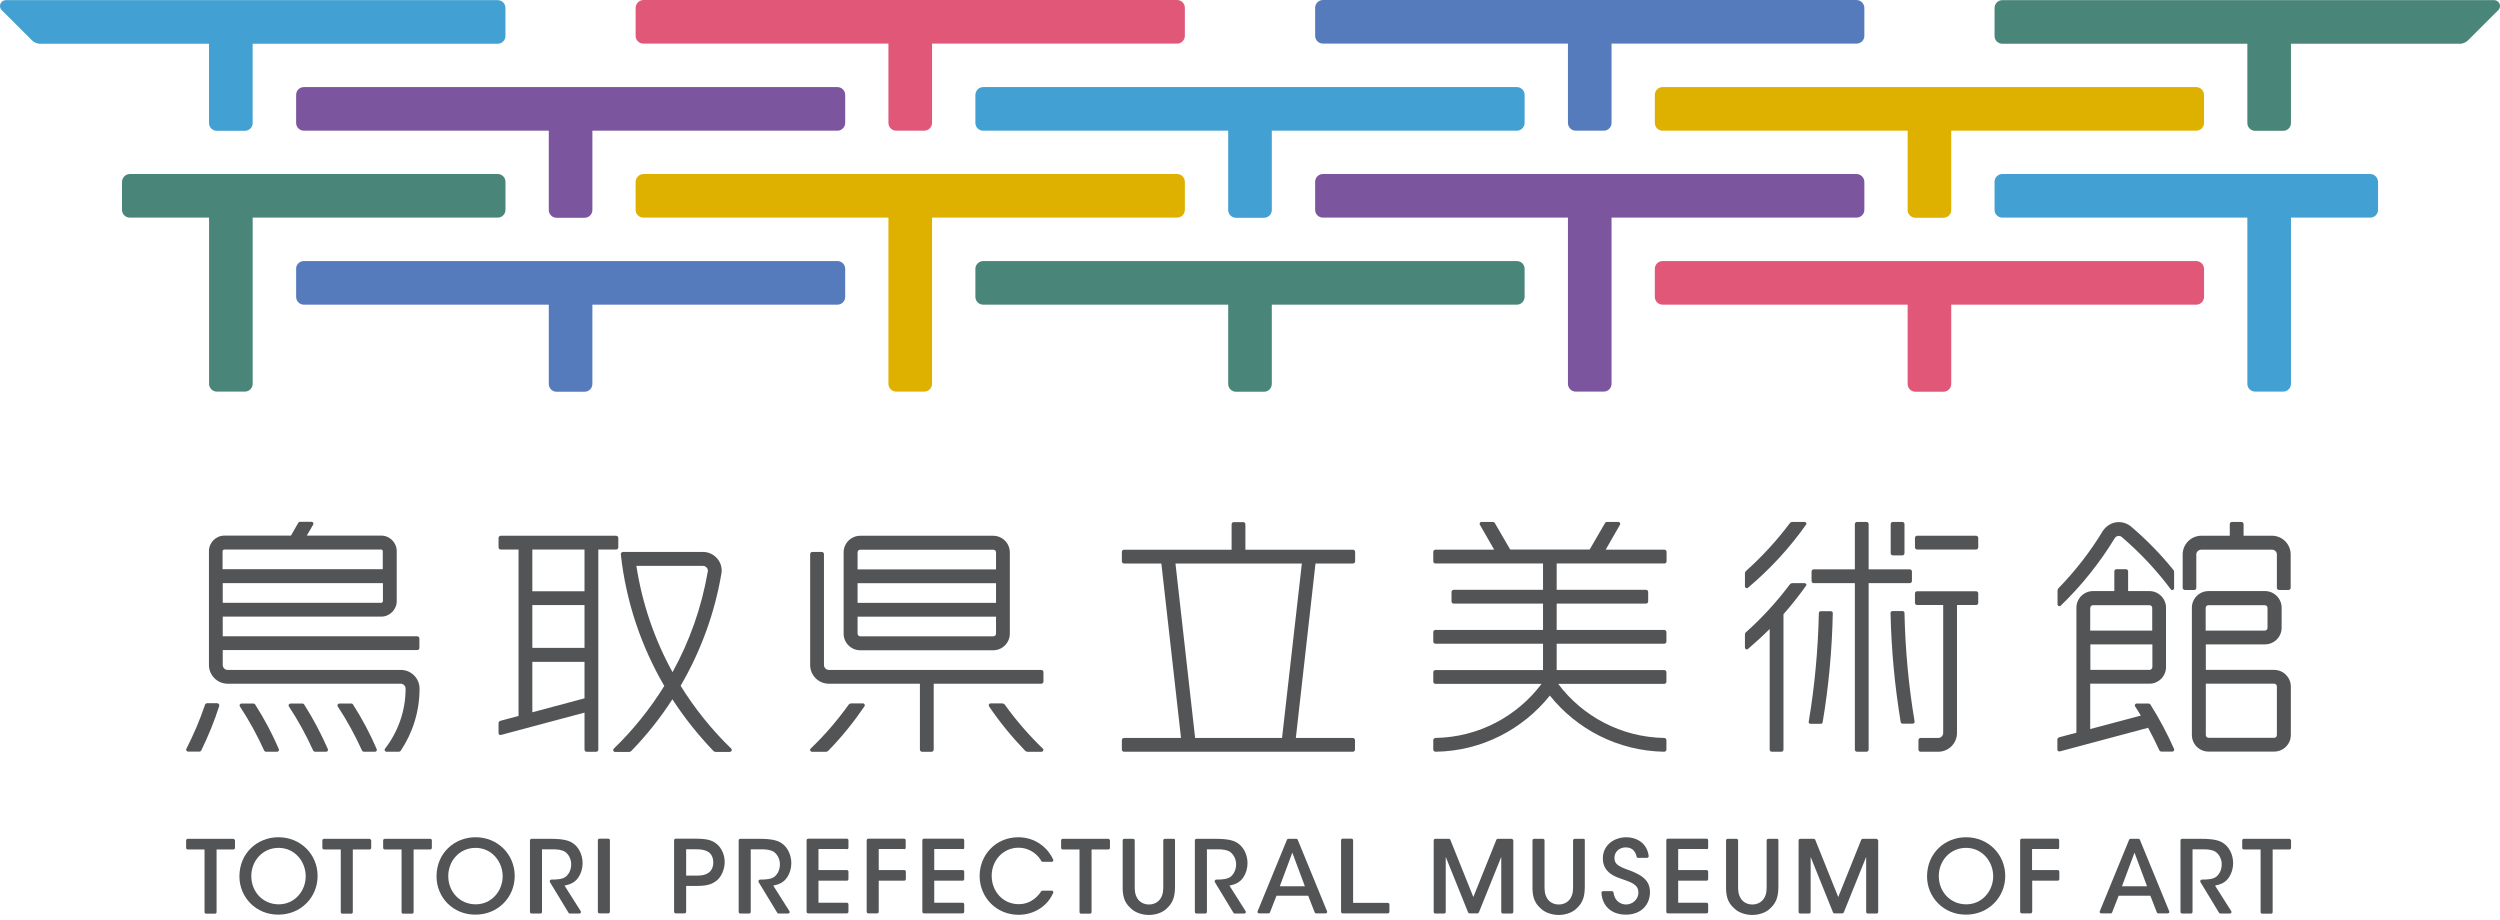 <svg width="250" height="92" viewBox="0 0 250 92" fill="none" xmlns="http://www.w3.org/2000/svg">
<path d="M30.39 8.709H83.742C84.171 8.709 84.52 9.058 84.52 9.486V12.293C84.52 12.722 84.171 13.07 83.742 13.07H59.239V21C59.239 21.428 58.89 21.777 58.462 21.777H55.655C55.227 21.777 54.878 21.428 54.878 21V13.07H30.39C29.962 13.07 29.613 12.722 29.613 12.293V9.486C29.613 9.042 29.962 8.709 30.39 8.709Z" fill="#7C559F"/>
<path d="M185.643 17.4H132.291C131.863 17.4 131.514 17.749 131.514 18.177V20.985C131.514 21.413 131.863 21.762 132.291 21.762H156.794V38.383C156.794 38.811 157.143 39.16 157.571 39.16H160.378C160.807 39.16 161.155 38.811 161.155 38.383V21.762H185.659C186.087 21.762 186.436 21.413 186.436 20.985V18.177C186.42 17.749 186.071 17.4 185.643 17.4Z" fill="#7C559F"/>
<path d="M30.39 26.105H83.742C84.171 26.105 84.52 26.454 84.52 26.883V29.69C84.52 30.118 84.171 30.467 83.742 30.467H59.239V38.397C59.239 38.825 58.89 39.174 58.462 39.174H55.655C55.227 39.174 54.878 38.825 54.878 38.397V30.467H30.39C29.962 30.467 29.613 30.118 29.613 29.69V26.867C29.613 26.439 29.962 26.105 30.39 26.105Z" fill="#567BBC"/>
<path d="M185.643 0H132.291C131.863 0 131.514 0.349 131.514 0.777V3.584C131.514 4.013 131.863 4.361 132.291 4.361H156.794V12.291C156.794 12.72 157.143 13.068 157.571 13.068H160.378C160.807 13.068 161.155 12.72 161.155 12.291V4.361H185.659C186.087 4.361 186.436 4.013 186.436 3.584V0.777C186.42 0.349 186.071 0 185.643 0Z" fill="#567BBC"/>
<path d="M64.356 0H117.708C118.136 0 118.485 0.349 118.485 0.777V3.584C118.485 4.013 118.136 4.361 117.708 4.361H93.204V12.291C93.204 12.72 92.855 13.068 92.427 13.068H89.62C89.192 13.068 88.843 12.72 88.843 12.291V4.361H64.34C63.911 4.361 63.562 4.013 63.562 3.584V0.777C63.578 0.349 63.927 0 64.356 0Z" fill="#E15778"/>
<path d="M219.612 26.105H166.26C165.831 26.105 165.482 26.454 165.482 26.883V29.69C165.482 30.118 165.831 30.467 166.26 30.467H190.763V38.397C190.763 38.825 191.112 39.174 191.54 39.174H194.347C194.775 39.174 195.124 38.825 195.124 38.397V30.467H219.627C220.056 30.467 220.405 30.118 220.405 29.69V26.867C220.389 26.439 220.04 26.105 219.612 26.105Z" fill="#E15778"/>
<path d="M64.356 17.4H117.708C118.136 17.4 118.485 17.749 118.485 18.177V20.985C118.485 21.413 118.136 21.762 117.708 21.762H93.204V38.383C93.204 38.811 92.855 39.16 92.427 39.16H89.62C89.192 39.16 88.843 38.811 88.843 38.383V21.762H64.34C63.911 21.762 63.562 21.413 63.562 20.985V18.177C63.578 17.749 63.927 17.4 64.356 17.4Z" fill="#DEB100"/>
<path d="M219.612 8.709H166.26C165.831 8.709 165.482 9.058 165.482 9.486V12.293C165.482 12.722 165.831 13.07 166.26 13.07H190.763V21C190.763 21.428 191.112 21.777 191.54 21.777H194.347C194.775 21.777 195.124 21.428 195.124 21V13.07H219.627C220.056 13.07 220.405 12.722 220.405 12.293V9.486C220.389 9.042 220.04 8.709 219.612 8.709Z" fill="#DEB100"/>
<path d="M98.332 8.709H151.684C152.112 8.709 152.461 9.058 152.461 9.486V12.293C152.461 12.722 152.112 13.07 151.684 13.07H127.181V21C127.181 21.428 126.832 21.777 126.404 21.777H123.597C123.168 21.777 122.819 21.428 122.819 21V13.07H98.316C97.888 13.07 97.539 12.722 97.539 12.293V9.486C97.555 9.042 97.904 8.709 98.332 8.709Z" fill="#42A0D2"/>
<path d="M3.22 4.058L0.174 1.013C0.063 0.902 0 0.76 0 0.601C0 0.284 0.27 0.014 0.587 0.014H49.768C50.196 0.014 50.545 0.363 50.545 0.791V3.598C50.545 4.027 50.196 4.376 49.768 4.376H25.265V12.305C25.265 12.734 24.916 13.082 24.487 13.082H21.68C21.252 13.082 20.903 12.734 20.903 12.305V4.376H3.933C3.664 4.344 3.41 4.233 3.22 4.058Z" fill="#42A0D2"/>
<path d="M237.011 17.4H200.232C199.804 17.4 199.455 17.749 199.455 18.177V20.985C199.455 21.413 199.804 21.762 200.232 21.762H224.735V38.383C224.735 38.811 225.084 39.16 225.513 39.16H228.32C228.748 39.16 229.097 38.811 229.097 38.383V21.762H237.027C237.455 21.762 237.804 21.413 237.804 20.985V18.177C237.788 17.749 237.439 17.4 237.011 17.4Z" fill="#42A0D2"/>
<path d="M12.992 17.4H49.771C50.199 17.4 50.548 17.749 50.548 18.177V20.985C50.548 21.413 50.199 21.762 49.771 21.762H25.268V38.383C25.268 38.811 24.919 39.16 24.491 39.16H21.683C21.255 39.16 20.906 38.811 20.906 38.383V21.762H12.976C12.548 21.762 12.199 21.413 12.199 20.985V18.177C12.215 17.749 12.564 17.4 12.992 17.4Z" fill="#498679"/>
<path d="M98.332 26.105H151.684C152.112 26.105 152.461 26.454 152.461 26.883V29.69C152.461 30.118 152.112 30.467 151.684 30.467H127.181V38.397C127.181 38.825 126.832 39.174 126.404 39.174H123.597C123.168 39.174 122.819 38.825 122.819 38.397V30.467H98.316C97.888 30.467 97.539 30.118 97.539 29.69V26.867C97.555 26.439 97.904 26.105 98.332 26.105Z" fill="#498679"/>
<path d="M246.78 4.058L249.825 1.013C249.936 0.902 250 0.76 250 0.601C250 0.284 249.73 0.014 249.413 0.014H200.232C199.804 0.014 199.455 0.363 199.455 0.791V3.598C199.455 4.027 199.804 4.376 200.232 4.376H224.735V12.305C224.735 12.734 225.084 13.082 225.513 13.082H228.32C228.748 13.082 229.097 12.734 229.097 12.305V4.376H246.067C246.336 4.344 246.59 4.233 246.78 4.058Z" fill="#498679"/>
<path d="M132.707 91.131L129.773 83.978C129.757 83.93 129.709 83.883 129.63 83.883H128.837C128.758 83.883 128.71 83.93 128.694 83.978L125.76 91.131C125.713 91.226 125.792 91.337 125.903 91.337H126.855C126.934 91.337 126.981 91.289 126.997 91.242L127.647 89.576H130.819L131.47 91.242C131.486 91.289 131.533 91.337 131.612 91.337H132.564C132.675 91.337 132.754 91.226 132.707 91.131ZM127.981 88.625L129.233 85.263L130.486 88.625H127.981Z" fill="#535455"/>
<path d="M216.924 91.131L213.989 83.978C213.974 83.93 213.926 83.883 213.847 83.883H213.054C212.974 83.883 212.927 83.93 212.911 83.978L209.977 91.131C209.929 91.226 210.009 91.337 210.12 91.337H211.071C211.151 91.337 211.198 91.289 211.214 91.242L211.864 89.576H215.036L215.686 91.242C215.702 91.289 215.75 91.337 215.829 91.337H216.781C216.892 91.337 216.971 91.226 216.924 91.131ZM212.197 88.625L213.45 85.263L214.703 88.625H212.197Z" fill="#535455"/>
<path d="M90.411 84.929C90.49 84.929 90.57 84.866 90.57 84.771V84.025C90.57 83.946 90.506 83.867 90.411 83.867H86.827C86.747 83.867 86.668 83.93 86.668 84.025V91.178C86.668 91.257 86.731 91.337 86.827 91.337H87.715C87.794 91.337 87.873 91.273 87.873 91.178V88.07H90.427C90.506 88.07 90.585 88.006 90.585 87.911V87.165C90.585 87.086 90.522 87.007 90.427 87.007H87.873V84.898H90.411V84.929Z" fill="#535455"/>
<path d="M205.759 84.929C205.838 84.929 205.917 84.866 205.917 84.771V84.025C205.917 83.946 205.854 83.867 205.759 83.867H202.174C202.095 83.867 202.016 83.93 202.016 84.025V91.178C202.016 91.257 202.079 91.337 202.174 91.337H203.062C203.142 91.337 203.221 91.273 203.221 91.178V88.07H205.774C205.854 88.07 205.933 88.006 205.933 87.911V87.165C205.933 87.086 205.87 87.007 205.774 87.007H203.205V84.898H205.759V84.929Z" fill="#535455"/>
<path d="M60.832 91.337H59.944C59.864 91.337 59.785 91.273 59.785 91.178V84.025C59.785 83.946 59.849 83.867 59.944 83.867H60.832C60.911 83.867 60.99 83.93 60.99 84.025V91.178C60.99 91.273 60.911 91.337 60.832 91.337Z" fill="#535455"/>
<path d="M138.784 90.29H135.311V84.025C135.311 83.946 135.247 83.867 135.152 83.867H134.264C134.185 83.867 134.105 83.93 134.105 84.025V91.178C134.105 91.257 134.169 91.337 134.264 91.337H138.784C138.863 91.337 138.943 91.273 138.943 91.178V90.433C138.927 90.353 138.863 90.29 138.784 90.29Z" fill="#535455"/>
<path d="M110.822 83.883H106.27C106.191 83.883 106.111 83.946 106.111 84.041V84.787C106.111 84.866 106.175 84.945 106.27 84.945H107.951V91.21C107.951 91.289 108.014 91.369 108.11 91.369H108.998C109.077 91.369 109.156 91.305 109.156 91.21V84.945H110.838C110.917 84.945 110.996 84.882 110.996 84.787V84.041C110.98 83.946 110.901 83.883 110.822 83.883Z" fill="#535455"/>
<path d="M96.263 84.929C96.342 84.929 96.421 84.866 96.421 84.771V84.025C96.421 83.946 96.358 83.867 96.263 83.867H92.393C92.314 83.867 92.234 83.93 92.234 84.025V91.178C92.234 91.257 92.298 91.337 92.393 91.337H96.263C96.342 91.337 96.421 91.273 96.421 91.178V90.433C96.421 90.353 96.358 90.274 96.263 90.274H93.424V88.07H96.263C96.342 88.07 96.421 88.006 96.421 87.911V87.165C96.421 87.086 96.358 87.007 96.263 87.007H93.424V84.898H96.263V84.929Z" fill="#535455"/>
<path d="M170.657 84.929C170.737 84.929 170.816 84.866 170.816 84.771V84.025C170.816 83.946 170.752 83.867 170.657 83.867H166.787C166.708 83.867 166.629 83.93 166.629 84.025V91.178C166.629 91.257 166.692 91.337 166.787 91.337H170.657C170.737 91.337 170.816 91.273 170.816 91.178V90.433C170.816 90.353 170.752 90.274 170.657 90.274H167.818V88.07H170.657C170.737 88.07 170.816 88.006 170.816 87.911V87.165C170.816 87.086 170.752 87.007 170.657 87.007H167.818V84.898H170.657V84.929Z" fill="#535455"/>
<path d="M84.687 84.929C84.766 84.929 84.845 84.866 84.845 84.771V84.025C84.845 83.946 84.782 83.867 84.687 83.867H80.817C80.737 83.867 80.658 83.93 80.658 84.025V91.178C80.658 91.257 80.722 91.337 80.817 91.337H84.687C84.766 91.337 84.845 91.273 84.845 91.178V90.433C84.845 90.353 84.782 90.274 84.687 90.274H81.848V88.07H84.687C84.766 88.07 84.845 88.006 84.845 87.911V87.165C84.845 87.086 84.782 87.007 84.687 87.007H81.848V84.898H84.687V84.929Z" fill="#535455"/>
<path d="M43.027 83.883H38.475C38.396 83.883 38.316 83.946 38.316 84.041V84.787C38.316 84.866 38.38 84.945 38.475 84.945H40.156V91.21C40.156 91.289 40.22 91.369 40.315 91.369H41.203C41.282 91.369 41.361 91.305 41.361 91.21V84.945H43.027C43.106 84.945 43.185 84.882 43.185 84.787V84.041C43.185 83.946 43.122 83.883 43.027 83.883Z" fill="#535455"/>
<path d="M228.931 83.883H224.379C224.3 83.883 224.221 83.946 224.221 84.041V84.787C224.221 84.866 224.284 84.945 224.379 84.945H226.06V91.21C226.06 91.289 226.124 91.369 226.219 91.369H227.107C227.186 91.369 227.266 91.305 227.266 91.21V84.945H228.947C229.026 84.945 229.105 84.882 229.105 84.787V84.041C229.074 83.946 229.01 83.883 228.931 83.883Z" fill="#535455"/>
<path d="M36.931 83.883H32.395C32.316 83.883 32.236 83.946 32.236 84.041V84.787C32.236 84.866 32.3 84.945 32.395 84.945H34.076V91.21C34.076 91.289 34.139 91.369 34.235 91.369H35.123C35.202 91.369 35.281 91.305 35.281 91.21V84.945H36.962C37.042 84.945 37.121 84.882 37.121 84.787V84.041C37.089 83.946 37.026 83.883 36.931 83.883Z" fill="#535455"/>
<path d="M23.324 83.883H18.772C18.693 83.883 18.613 83.946 18.613 84.041V84.787C18.613 84.866 18.677 84.945 18.772 84.945H20.453V91.21C20.453 91.289 20.516 91.369 20.612 91.369H21.5C21.579 91.369 21.658 91.305 21.658 91.21V84.945H23.34C23.419 84.945 23.498 84.882 23.498 84.787V84.041C23.466 83.946 23.403 83.883 23.324 83.883Z" fill="#535455"/>
<path d="M43.652 87.641C43.652 85.294 45.46 83.724 47.554 83.724C49.79 83.724 51.471 85.453 51.471 87.594C51.471 89.735 49.79 91.464 47.554 91.464C45.286 91.48 43.652 89.719 43.652 87.641ZM44.826 87.61C44.826 89.164 45.968 90.433 47.57 90.433C49.187 90.433 50.266 89.069 50.266 87.626C50.266 86.166 49.187 84.787 47.554 84.787C45.936 84.787 44.826 86.103 44.826 87.61Z" fill="#535455"/>
<path d="M192.705 87.641C192.705 85.294 194.513 83.724 196.607 83.724C198.843 83.724 200.524 85.453 200.524 87.594C200.524 89.735 198.843 91.464 196.607 91.464C194.354 91.48 192.705 89.719 192.705 87.641ZM193.879 87.61C193.879 89.164 195.021 90.433 196.622 90.433C198.24 90.433 199.319 89.069 199.319 87.626C199.319 86.166 198.24 84.787 196.607 84.787C194.989 84.787 193.879 86.103 193.879 87.61Z" fill="#535455"/>
<path d="M23.941 87.641C23.941 85.294 25.749 83.724 27.843 83.724C30.079 83.724 31.76 85.453 31.76 87.594C31.76 89.735 30.079 91.464 27.843 91.464C25.591 91.48 23.941 89.719 23.941 87.641ZM25.131 87.61C25.131 89.164 26.273 90.433 27.875 90.433C29.492 90.433 30.571 89.069 30.571 87.626C30.571 86.166 29.492 84.787 27.859 84.787C26.241 84.787 25.131 86.103 25.131 87.61Z" fill="#535455"/>
<path d="M105.179 86.182C105.29 86.182 105.369 86.071 105.322 85.96C104.878 84.961 103.72 83.74 101.849 83.724C99.533 83.724 97.963 85.532 97.963 87.594C97.963 89.719 99.612 91.48 101.864 91.48C103.466 91.48 104.798 90.544 105.322 89.275C105.369 89.18 105.29 89.069 105.179 89.069H104.243C104.18 89.069 104.132 89.1 104.116 89.132C103.894 89.481 103.197 90.417 101.864 90.417C100.294 90.417 99.168 89.132 99.168 87.578C99.168 86.071 100.278 84.771 101.864 84.771C103.117 84.787 103.863 85.596 104.132 86.103C104.164 86.151 104.212 86.182 104.259 86.182H105.179Z" fill="#535455"/>
<path d="M164.696 85.786H163.808C163.745 85.786 163.681 85.754 163.665 85.675C163.57 85.278 163.348 84.739 162.571 84.739C161.968 84.739 161.445 85.151 161.445 85.786C161.445 86.515 162 86.69 163.205 87.134C164.141 87.53 164.998 88.006 164.998 89.212C164.998 90.417 164.173 91.464 162.587 91.464C161.16 91.464 160.224 90.623 160.145 89.275C160.145 89.212 160.192 89.116 160.303 89.116H161.191C161.271 89.116 161.334 89.18 161.35 89.243C161.477 90.242 162.222 90.449 162.603 90.449C163.269 90.449 163.84 89.925 163.84 89.259C163.84 88.434 163.126 88.244 162.175 87.895C161.588 87.705 160.287 87.277 160.287 85.865C160.271 84.469 161.461 83.724 162.634 83.724C163.554 83.724 164.696 84.216 164.871 85.611C164.871 85.707 164.791 85.786 164.696 85.786Z" fill="#535455"/>
<path d="M117.374 83.883H116.486C116.407 83.883 116.327 83.946 116.327 84.041V88.546C116.327 89.005 116.327 89.418 116.058 89.846C115.836 90.195 115.423 90.449 114.9 90.449C114.392 90.449 113.964 90.211 113.742 89.846C113.472 89.418 113.472 89.005 113.472 88.546V84.041C113.472 83.962 113.409 83.883 113.314 83.883H112.426C112.346 83.883 112.267 83.946 112.267 84.041V88.546C112.251 89.45 112.346 90.195 113.092 90.845C113.599 91.337 114.361 91.496 114.884 91.496C115.423 91.496 116.185 91.337 116.676 90.845C117.406 90.195 117.501 89.45 117.501 88.546V84.041C117.533 83.946 117.453 83.883 117.374 83.883Z" fill="#535455"/>
<path d="M177.712 83.883H176.824C176.744 83.883 176.665 83.946 176.665 84.041V88.546C176.665 89.005 176.665 89.418 176.396 89.846C176.173 90.195 175.761 90.449 175.238 90.449C174.73 90.449 174.302 90.211 174.08 89.846C173.81 89.418 173.81 89.005 173.81 88.546V84.041C173.81 83.962 173.747 83.883 173.652 83.883H172.764C172.684 83.883 172.605 83.946 172.605 84.041V88.546C172.589 89.45 172.684 90.195 173.43 90.845C173.937 91.337 174.699 91.496 175.222 91.496C175.761 91.496 176.522 91.337 177.014 90.845C177.744 90.195 177.839 89.45 177.839 88.546V84.041C177.855 83.946 177.791 83.883 177.712 83.883Z" fill="#535455"/>
<path d="M158.354 83.883H157.466C157.387 83.883 157.308 83.946 157.308 84.041V88.546C157.308 89.005 157.308 89.418 157.038 89.846C156.816 90.195 156.404 90.449 155.88 90.449C155.357 90.449 154.945 90.211 154.723 89.846C154.453 89.418 154.453 89.005 154.453 88.546V84.041C154.453 83.962 154.39 83.883 154.294 83.883H153.406C153.327 83.883 153.248 83.946 153.248 84.041V88.546C153.232 89.45 153.327 90.195 154.072 90.845C154.58 91.337 155.341 91.496 155.864 91.496C156.404 91.496 157.165 91.337 157.657 90.845C158.386 90.195 158.481 89.45 158.481 88.546V84.041C158.513 83.946 158.434 83.883 158.354 83.883Z" fill="#535455"/>
<path d="M121.485 88.213L123.34 91.273C123.372 91.321 123.42 91.353 123.467 91.353H124.435C124.561 91.353 124.625 91.226 124.561 91.115L122.944 88.561C123.483 88.45 123.959 88.276 124.324 87.753C124.593 87.356 124.752 86.849 124.752 86.325C124.752 85.485 124.371 84.707 123.768 84.311C123.372 84.041 122.769 83.883 121.596 83.883H119.645C119.566 83.883 119.486 83.946 119.486 84.041V84.581V91.194C119.486 91.273 119.55 91.353 119.645 91.353H120.533C120.612 91.353 120.692 91.289 120.692 91.194V84.93H121.707C122.246 84.93 122.658 84.977 122.975 85.167C123.372 85.437 123.61 85.929 123.61 86.42C123.61 86.912 123.435 87.34 123.102 87.642C122.769 87.927 122.214 87.959 121.612 87.959C121.501 87.975 121.421 88.102 121.485 88.213Z" fill="#535455"/>
<path d="M220.047 88.213L221.903 91.273C221.934 91.321 221.982 91.353 222.03 91.353H222.997C223.124 91.353 223.187 91.226 223.124 91.115L221.506 88.561C222.045 88.45 222.521 88.276 222.886 87.753C223.156 87.356 223.314 86.849 223.314 86.325C223.314 85.485 222.934 84.707 222.331 84.311C221.934 84.041 221.332 83.883 220.158 83.883H218.207C218.128 83.883 218.049 83.946 218.049 84.041V84.581V91.194C218.049 91.273 218.112 91.353 218.207 91.353H219.096C219.175 91.353 219.254 91.289 219.254 91.194V84.93H220.269C220.808 84.93 221.221 84.977 221.538 85.167C221.934 85.437 222.172 85.929 222.172 86.42C222.172 86.912 221.998 87.34 221.665 87.642C221.332 87.927 220.777 87.959 220.174 87.959C220.047 87.975 219.984 88.102 220.047 88.213Z" fill="#535455"/>
<path d="M75.865 88.213L77.721 91.273C77.753 91.321 77.8 91.353 77.848 91.353H78.815C78.942 91.353 79.006 91.226 78.942 91.115L77.325 88.561C77.864 88.45 78.34 88.276 78.704 87.753C78.974 87.356 79.133 86.849 79.133 86.325C79.133 85.485 78.752 84.707 78.149 84.311C77.753 84.041 77.15 83.883 75.977 83.883H74.026C73.947 83.883 73.867 83.946 73.867 84.041V84.581V91.194C73.867 91.273 73.931 91.353 74.026 91.353H74.914C74.993 91.353 75.073 91.289 75.073 91.194V84.93H76.088C76.627 84.93 77.039 84.977 77.356 85.167C77.753 85.437 77.991 85.929 77.991 86.42C77.991 86.912 77.816 87.34 77.483 87.642C77.15 87.927 76.595 87.959 75.992 87.959C75.881 87.975 75.802 88.102 75.865 88.213Z" fill="#535455"/>
<path d="M54.994 88.213L56.85 91.273C56.882 91.321 56.929 91.353 56.977 91.353H57.944C58.071 91.353 58.135 91.226 58.071 91.115L56.453 88.561C56.993 88.45 57.468 88.276 57.833 87.753C58.103 87.356 58.261 86.849 58.261 86.325C58.261 85.485 57.881 84.707 57.278 84.311C56.882 84.041 56.279 83.883 55.105 83.883H53.155C53.075 83.883 52.996 83.946 52.996 84.041V84.581V91.194C52.996 91.273 53.059 91.353 53.155 91.353H54.043C54.122 91.353 54.201 91.289 54.201 91.194V84.93H55.217C55.756 84.93 56.168 84.977 56.485 85.167C56.882 85.437 57.12 85.929 57.12 86.42C57.12 86.912 56.945 87.34 56.612 87.642C56.279 87.927 55.724 87.959 55.121 87.959C55.01 87.975 54.931 88.102 54.994 88.213Z" fill="#535455"/>
<path d="M71.645 84.374C71.201 84.025 70.709 83.867 69.551 83.867H67.569C67.49 83.867 67.41 83.93 67.41 84.025V84.691V91.178C67.41 91.257 67.474 91.337 67.569 91.337H68.457C68.536 91.337 68.615 91.273 68.615 91.178V88.593H69.662C70.693 88.593 71.201 88.434 71.692 88.038C72.152 87.657 72.469 86.912 72.469 86.198C72.469 85.5 72.168 84.787 71.645 84.374ZM70.804 87.308C70.487 87.514 70.122 87.562 69.646 87.562H68.615V84.929H69.599C70.091 84.929 70.455 84.977 70.788 85.167C71.106 85.342 71.328 85.738 71.328 86.23C71.343 86.737 71.106 87.134 70.804 87.308Z" fill="#535455"/>
<path d="M151.14 83.883H149.776C149.713 83.883 149.65 83.93 149.634 83.978L147.334 89.703L145.034 83.978C145.019 83.93 144.955 83.883 144.892 83.883H143.528C143.448 83.883 143.369 83.946 143.369 84.041V91.194C143.369 91.273 143.433 91.353 143.528 91.353H144.416C144.495 91.353 144.574 91.289 144.574 91.194V85.691L146.811 91.242C146.842 91.305 146.89 91.337 146.953 91.337H147.35H147.746C147.794 91.337 147.857 91.305 147.889 91.242L150.125 85.691V91.194C150.125 91.273 150.189 91.353 150.284 91.353H151.172C151.251 91.353 151.331 91.289 151.331 91.194V84.041C151.299 83.946 151.236 83.883 151.14 83.883Z" fill="#535455"/>
<path d="M187.631 83.883H186.267C186.203 83.883 186.14 83.93 186.124 83.978L183.824 89.703L181.525 83.978C181.509 83.93 181.445 83.883 181.382 83.883H180.018C179.939 83.883 179.859 83.946 179.859 84.041V91.194C179.859 91.273 179.923 91.353 180.018 91.353H180.906C180.985 91.353 181.065 91.289 181.065 91.194V85.691L183.301 91.242C183.333 91.305 183.38 91.337 183.444 91.337H183.84H184.237C184.284 91.337 184.348 91.305 184.379 91.242L186.616 85.691V91.194C186.616 91.273 186.679 91.353 186.774 91.353H187.662C187.742 91.353 187.821 91.289 187.821 91.194V84.041C187.773 83.946 187.71 83.883 187.631 83.883Z" fill="#535455"/>
<path d="M135.293 56.35C135.42 56.35 135.515 56.255 135.515 56.128V55.193C135.515 55.066 135.42 54.971 135.293 54.971H124.54V52.433C124.54 52.306 124.445 52.211 124.318 52.211H123.382C123.256 52.211 123.16 52.306 123.16 52.433V54.971H112.408C112.281 54.971 112.186 55.066 112.186 55.193V56.128C112.186 56.255 112.281 56.35 112.408 56.35H116.135L118.101 73.796H112.408C112.281 73.796 112.186 73.891 112.186 74.018V74.954C112.186 75.081 112.281 75.176 112.408 75.176H135.277C135.404 75.176 135.499 75.081 135.499 74.954V74.018C135.499 73.891 135.404 73.796 135.277 73.796H129.584L131.55 56.35H135.293ZM128.204 73.796H119.513L117.546 56.35H130.186L128.204 73.796Z" fill="#535455"/>
<path d="M166.436 56.348C166.563 56.348 166.658 56.253 166.658 56.126V55.19C166.658 55.063 166.563 54.968 166.436 54.968H160.568L161.995 52.478C162.074 52.352 161.979 52.193 161.836 52.193H160.694C160.583 52.193 160.536 52.256 160.504 52.304L158.966 54.953H151.02L149.482 52.304C149.45 52.256 149.387 52.193 149.291 52.193H148.149C148.007 52.193 147.912 52.352 147.991 52.478L149.418 54.968H143.55C143.423 54.968 143.328 55.063 143.328 55.19V56.126C143.328 56.253 143.423 56.348 143.55 56.348H154.303V58.981H145.374C145.247 58.981 145.152 59.076 145.152 59.203V60.139C145.152 60.265 145.247 60.361 145.374 60.361H154.303V62.993H143.55C143.423 62.993 143.328 63.089 143.328 63.215V64.151C143.328 64.278 143.423 64.373 143.55 64.373H154.303V67.006H143.55C143.423 67.006 143.328 67.101 143.328 67.228V68.164C143.328 68.29 143.423 68.386 143.55 68.386H154.129L154.144 68.401C151.718 71.621 147.88 73.715 143.566 73.794C143.423 73.794 143.328 73.905 143.328 74.016V74.951C143.328 75.063 143.423 75.174 143.55 75.174C148.181 75.11 152.289 72.921 154.985 69.559C157.681 72.921 161.789 75.094 166.42 75.174C166.547 75.174 166.642 75.063 166.642 74.951V74.016C166.642 73.905 166.563 73.794 166.404 73.794C162.09 73.715 158.252 71.621 155.826 68.401L155.841 68.386H166.42C166.547 68.386 166.642 68.29 166.642 68.164V67.228C166.642 67.101 166.547 67.006 166.42 67.006H155.667V64.373H166.42C166.547 64.373 166.642 64.278 166.642 64.151V63.215C166.642 63.089 166.547 62.993 166.42 62.993H155.667V60.361H164.596C164.723 60.361 164.818 60.265 164.818 60.139V59.203C164.818 59.076 164.723 58.981 164.596 58.981H155.667V56.348H166.436Z" fill="#535455"/>
<path d="M189.069 55.317V52.415C189.069 52.288 189.164 52.193 189.291 52.193H190.227C190.354 52.193 190.449 52.288 190.449 52.415V55.317C190.449 55.444 190.354 55.539 190.227 55.539H189.291C189.164 55.539 189.069 55.444 189.069 55.317ZM197.602 59.124H191.718C191.591 59.124 191.496 59.219 191.496 59.346V60.281C191.496 60.408 191.591 60.503 191.718 60.503H194.319V73.302C194.319 73.572 194.097 73.794 193.827 73.794H192.067C191.94 73.794 191.845 73.889 191.845 74.016V74.951C191.845 75.078 191.94 75.174 192.067 75.174H193.827C194.858 75.174 195.699 74.333 195.699 73.302V60.503H197.602C197.729 60.503 197.824 60.408 197.824 60.281V59.346C197.84 59.235 197.729 59.124 197.602 59.124ZM197.602 53.573H191.718C191.591 53.573 191.496 53.668 191.496 53.795V54.73C191.496 54.857 191.591 54.953 191.718 54.953H197.602C197.729 54.953 197.824 54.857 197.824 54.73V53.795C197.84 53.684 197.729 53.573 197.602 53.573ZM180.457 52.193H179.268C179.125 52.193 179.03 52.256 178.982 52.32C177.682 54.048 176.223 55.65 174.605 57.093C174.542 57.141 174.494 57.236 174.494 57.347V58.632C174.494 58.775 174.669 58.886 174.795 58.775C176.984 56.935 178.935 54.826 180.584 52.494C180.711 52.352 180.6 52.193 180.457 52.193ZM180.457 58.315H179.268C179.125 58.315 179.03 58.378 178.982 58.442C177.682 60.17 176.223 61.772 174.605 63.215C174.542 63.263 174.494 63.358 174.494 63.469V64.754C174.494 64.897 174.669 65.007 174.795 64.897C175.541 64.262 176.27 63.596 176.968 62.898V74.951C176.968 75.078 177.063 75.174 177.19 75.174H178.126C178.253 75.174 178.348 75.078 178.348 74.951V61.423C179.141 60.519 179.886 59.584 180.584 58.6C180.711 58.473 180.6 58.315 180.457 58.315ZM190.972 58.315C191.099 58.315 191.194 58.22 191.194 58.093V57.157C191.194 57.03 191.099 56.935 190.972 56.935H186.865V52.415C186.865 52.288 186.77 52.193 186.643 52.193H185.707C185.58 52.193 185.485 52.288 185.485 52.415V56.935H181.377C181.25 56.935 181.155 57.03 181.155 57.157V58.093C181.155 58.22 181.25 58.315 181.377 58.315H185.485V74.951C185.485 75.078 185.58 75.174 185.707 75.174H186.643C186.77 75.174 186.865 75.078 186.865 74.951V58.315H190.972ZM183.09 61.122H182.075C181.964 61.122 181.885 61.201 181.885 61.312C181.805 64.976 181.472 68.608 180.87 72.176C180.854 72.271 180.917 72.382 181.06 72.382H182.075C182.186 72.382 182.25 72.303 182.265 72.224C182.868 68.671 183.201 65.023 183.28 61.312C183.28 61.217 183.217 61.122 183.09 61.122ZM190.449 61.296C190.449 61.201 190.37 61.106 190.259 61.106H189.244C189.117 61.106 189.053 61.217 189.053 61.296C189.133 65.007 189.482 68.639 190.068 72.208C190.084 72.287 190.148 72.366 190.259 72.366H191.274C191.401 72.366 191.48 72.24 191.464 72.16C190.861 68.608 190.528 64.976 190.449 61.296Z" fill="#535455"/>
<path d="M82.887 66.993H104.123C104.25 66.993 104.346 67.089 104.346 67.216V68.151C104.346 68.278 104.25 68.373 104.123 68.373H93.371V74.955C93.371 75.082 93.275 75.177 93.149 75.177H92.213C92.086 75.177 91.991 75.082 91.991 74.955V68.373H82.887C81.856 68.373 81.016 67.533 81.016 66.502V55.416C81.016 55.289 81.111 55.194 81.238 55.194H82.174C82.3 55.194 82.396 55.289 82.396 55.416V66.502C82.396 66.772 82.618 66.993 82.887 66.993ZM86.297 70.34H85.124C84.981 70.34 84.886 70.435 84.854 70.483C83.728 72.053 82.459 73.528 81.064 74.86C80.953 74.971 81.032 75.177 81.19 75.177H82.586C82.713 75.177 82.792 75.114 82.824 75.082C84.156 73.718 85.361 72.227 86.44 70.641C86.535 70.514 86.456 70.34 86.297 70.34ZM98.906 70.641C99.984 72.227 101.189 73.702 102.522 75.082C102.553 75.114 102.633 75.177 102.76 75.177H104.155C104.314 75.177 104.409 74.971 104.282 74.86C102.886 73.512 101.618 72.053 100.492 70.483C100.46 70.435 100.365 70.34 100.222 70.34H99.048C98.906 70.34 98.826 70.514 98.906 70.641ZM100.983 55.241V63.362C100.983 64.281 100.238 65.027 99.318 65.027H86.028C85.108 65.027 84.362 64.281 84.362 63.362V55.241C84.362 54.322 85.108 53.576 86.028 53.576H99.318C100.238 53.576 100.983 54.322 100.983 55.241ZM85.758 55.241V56.938H99.603V55.241C99.603 55.083 99.477 54.972 99.334 54.972H86.043C85.885 54.956 85.758 55.083 85.758 55.241ZM85.758 58.318V60.285H99.603V58.318H85.758ZM99.603 63.362V61.665H85.758V63.362C85.758 63.52 85.885 63.631 86.028 63.631H99.318C99.477 63.647 99.603 63.52 99.603 63.362Z" fill="#535455"/>
<path d="M215.048 70.463C215.016 70.4 214.937 70.352 214.858 70.352H213.668C213.525 70.352 213.43 70.511 213.51 70.638C213.7 70.939 213.906 71.24 214.08 71.558L209.021 72.906V68.37H214.937C215.857 68.37 216.602 67.624 216.602 66.704V60.773C216.602 59.853 215.857 59.108 214.937 59.108H212.812V57.141C212.812 57.014 212.717 56.919 212.59 56.919H211.654C211.527 56.919 211.432 57.014 211.432 57.141V59.108H209.307C208.387 59.108 207.641 59.853 207.641 60.773V73.27L205.913 73.73C205.818 73.762 205.738 73.857 205.738 73.952V74.967C205.738 75.078 205.849 75.174 205.976 75.142L214.81 72.779C215.207 73.508 215.587 74.27 215.936 75.031C215.968 75.094 216.047 75.158 216.142 75.158H217.237C217.363 75.158 217.459 75.015 217.411 74.904C216.729 73.366 215.936 71.875 215.048 70.463ZM214.953 66.99H209.037V64.437H215.238V66.704C215.222 66.863 215.111 66.99 214.953 66.99ZM209.307 60.519H214.953C215.111 60.519 215.222 60.646 215.222 60.789V63.057H209.021V60.789C209.037 60.63 209.164 60.519 209.307 60.519ZM217.332 56.983C217.395 57.046 217.411 57.125 217.411 57.205V58.822C217.411 58.997 217.189 59.076 217.078 58.933C215.651 57.014 214.001 55.27 212.193 53.715C212.019 53.557 211.686 53.509 211.479 53.811C209.973 56.285 208.149 58.569 206.071 60.567C205.944 60.678 205.754 60.599 205.754 60.44V59.06C205.754 58.981 205.786 58.886 205.849 58.822C207.53 57.093 209.037 55.159 210.29 53.081C211.035 52.018 212.304 52.003 213.081 52.637C214.62 53.937 216.047 55.397 217.332 56.983ZM219.425 58.997H218.489C218.363 58.997 218.267 58.901 218.267 58.775V55.444C218.267 54.413 219.108 53.573 220.139 53.573H222.978V52.415C222.978 52.288 223.073 52.193 223.2 52.193H224.136C224.262 52.193 224.358 52.288 224.358 52.415V53.573H227.196C228.227 53.573 229.068 54.413 229.068 55.444V58.775C229.068 58.901 228.973 58.997 228.846 58.997H227.91C227.783 58.997 227.688 58.901 227.688 58.775V55.444C227.688 55.175 227.466 54.968 227.196 54.968H220.123C219.853 54.968 219.631 55.19 219.631 55.444V57.331V58.775C219.647 58.901 219.552 58.997 219.425 58.997ZM227.418 66.99H220.583V64.437H226.499C227.418 64.437 228.164 63.691 228.164 62.771V60.773C228.164 59.853 227.418 59.108 226.499 59.108H220.853C219.933 59.108 219.187 59.853 219.187 60.773V73.492C219.187 74.412 219.933 75.158 220.853 75.158H227.418C228.338 75.158 229.084 74.412 229.084 73.492V68.624C229.068 67.735 228.338 66.99 227.418 66.99ZM220.567 60.789C220.567 60.63 220.694 60.519 220.837 60.519H226.483C226.641 60.519 226.752 60.646 226.752 60.789V62.787C226.752 62.946 226.625 63.057 226.483 63.057H220.567V60.789ZM227.688 73.508C227.688 73.667 227.561 73.778 227.418 73.778H220.853C220.694 73.778 220.583 73.651 220.583 73.508V68.37H227.418C227.577 68.37 227.688 68.497 227.688 68.639V73.508Z" fill="#535455"/>
<path d="M40.069 68.371C40.338 68.371 40.56 68.594 40.56 68.863C40.56 71.131 39.783 73.209 38.498 74.874C38.403 74.985 38.498 75.175 38.641 75.175H39.878C39.958 75.175 40.021 75.144 40.069 75.08C41.258 73.304 41.956 71.163 41.956 68.863C41.956 67.832 41.115 66.992 40.084 66.992H22.766C22.496 66.992 22.274 66.77 22.274 66.5V65.009H41.718C41.845 65.009 41.94 64.914 41.94 64.787V63.851C41.94 63.725 41.845 63.629 41.718 63.629H22.274V61.663H38.118C38.974 61.663 39.672 60.965 39.672 60.109V55.113C39.672 54.256 38.974 53.559 38.118 53.559H30.68L31.314 52.464C31.393 52.337 31.298 52.179 31.155 52.179H30.013C29.902 52.179 29.855 52.242 29.823 52.29L29.094 53.559H22.448C21.592 53.559 20.894 54.256 20.894 55.113V66.5C20.894 67.531 21.735 68.371 22.766 68.371H40.069ZM38.118 60.283H22.274V58.316H38.292V60.124C38.276 60.204 38.213 60.283 38.118 60.283ZM22.433 54.954H38.118C38.213 54.954 38.276 55.033 38.276 55.113V56.921H22.258V55.113C22.274 55.033 22.353 54.954 22.433 54.954ZM21.925 70.592C21.433 72.13 20.831 73.605 20.133 75.032C20.085 75.128 20.006 75.159 19.927 75.159H18.801C18.658 75.159 18.563 75.001 18.642 74.874C19.356 73.462 19.99 72.003 20.498 70.481C20.529 70.386 20.625 70.322 20.704 70.322H21.75C21.877 70.354 21.957 70.481 21.925 70.592ZM27.888 74.921C27.936 75.048 27.841 75.175 27.714 75.175H26.619C26.524 75.175 26.445 75.112 26.413 75.048C25.715 73.51 24.907 72.035 23.987 70.639C23.907 70.513 24.003 70.354 24.145 70.354H25.335C25.43 70.354 25.493 70.401 25.525 70.465C26.429 71.876 27.222 73.367 27.888 74.921ZM32.789 74.921C32.837 75.048 32.741 75.175 32.614 75.175H31.52C31.425 75.175 31.346 75.112 31.314 75.048C30.616 73.51 29.807 72.035 28.887 70.639C28.808 70.513 28.903 70.354 29.046 70.354H30.235C30.331 70.354 30.394 70.401 30.426 70.465C31.33 71.876 32.107 73.367 32.789 74.921ZM37.674 74.921C37.721 75.048 37.626 75.175 37.499 75.175H36.405C36.31 75.175 36.23 75.112 36.199 75.048C35.501 73.51 34.692 72.035 33.772 70.639C33.693 70.513 33.788 70.354 33.931 70.354H35.12C35.215 70.354 35.279 70.401 35.311 70.465C36.215 71.876 37.008 73.367 37.674 74.921Z" fill="#535455"/>
<path d="M61.608 54.956C61.734 54.956 61.83 54.861 61.83 54.734V53.798C61.83 53.671 61.734 53.576 61.608 53.576H50.078C49.951 53.576 49.855 53.671 49.855 53.798V54.734C49.855 54.861 49.951 54.956 50.078 54.956H51.854V71.593L50.03 72.084C49.935 72.116 49.855 72.211 49.855 72.306V73.322C49.855 73.433 49.967 73.528 50.093 73.496L58.451 71.26V74.955C58.451 75.082 58.547 75.177 58.673 75.177H59.609C59.736 75.177 59.831 75.082 59.831 74.955V54.956H61.608ZM58.451 64.789H53.234V60.507H58.451V64.789ZM53.234 71.228V66.185H58.451V69.832L53.234 71.228ZM58.451 59.127H53.234V54.956H58.451V59.127ZM73.122 74.86C71.187 72.988 69.49 70.879 68.062 68.579C70.045 65.17 71.456 61.395 72.138 57.367C72.154 57.272 72.17 57.16 72.17 57.065C72.17 56.034 71.329 55.194 70.299 55.194H62.305C62.163 55.194 62.067 55.321 62.083 55.448C62.607 60.206 64.129 64.646 66.429 68.595C65.001 70.895 63.304 73.004 61.37 74.876C61.259 74.987 61.338 75.193 61.496 75.193H62.892C63.019 75.193 63.098 75.129 63.13 75.098C64.668 73.512 66.048 71.783 67.238 69.927C68.443 71.783 69.823 73.512 71.345 75.098C71.377 75.129 71.456 75.193 71.583 75.193H72.979C73.153 75.177 73.249 74.987 73.122 74.86ZM63.638 56.59H70.299C70.568 56.59 70.79 56.812 70.79 57.081C70.79 57.113 70.79 57.145 70.774 57.176C70.156 60.761 68.951 64.139 67.254 67.216C65.461 63.964 64.224 60.38 63.638 56.59Z" fill="#535455"/>
</svg>
